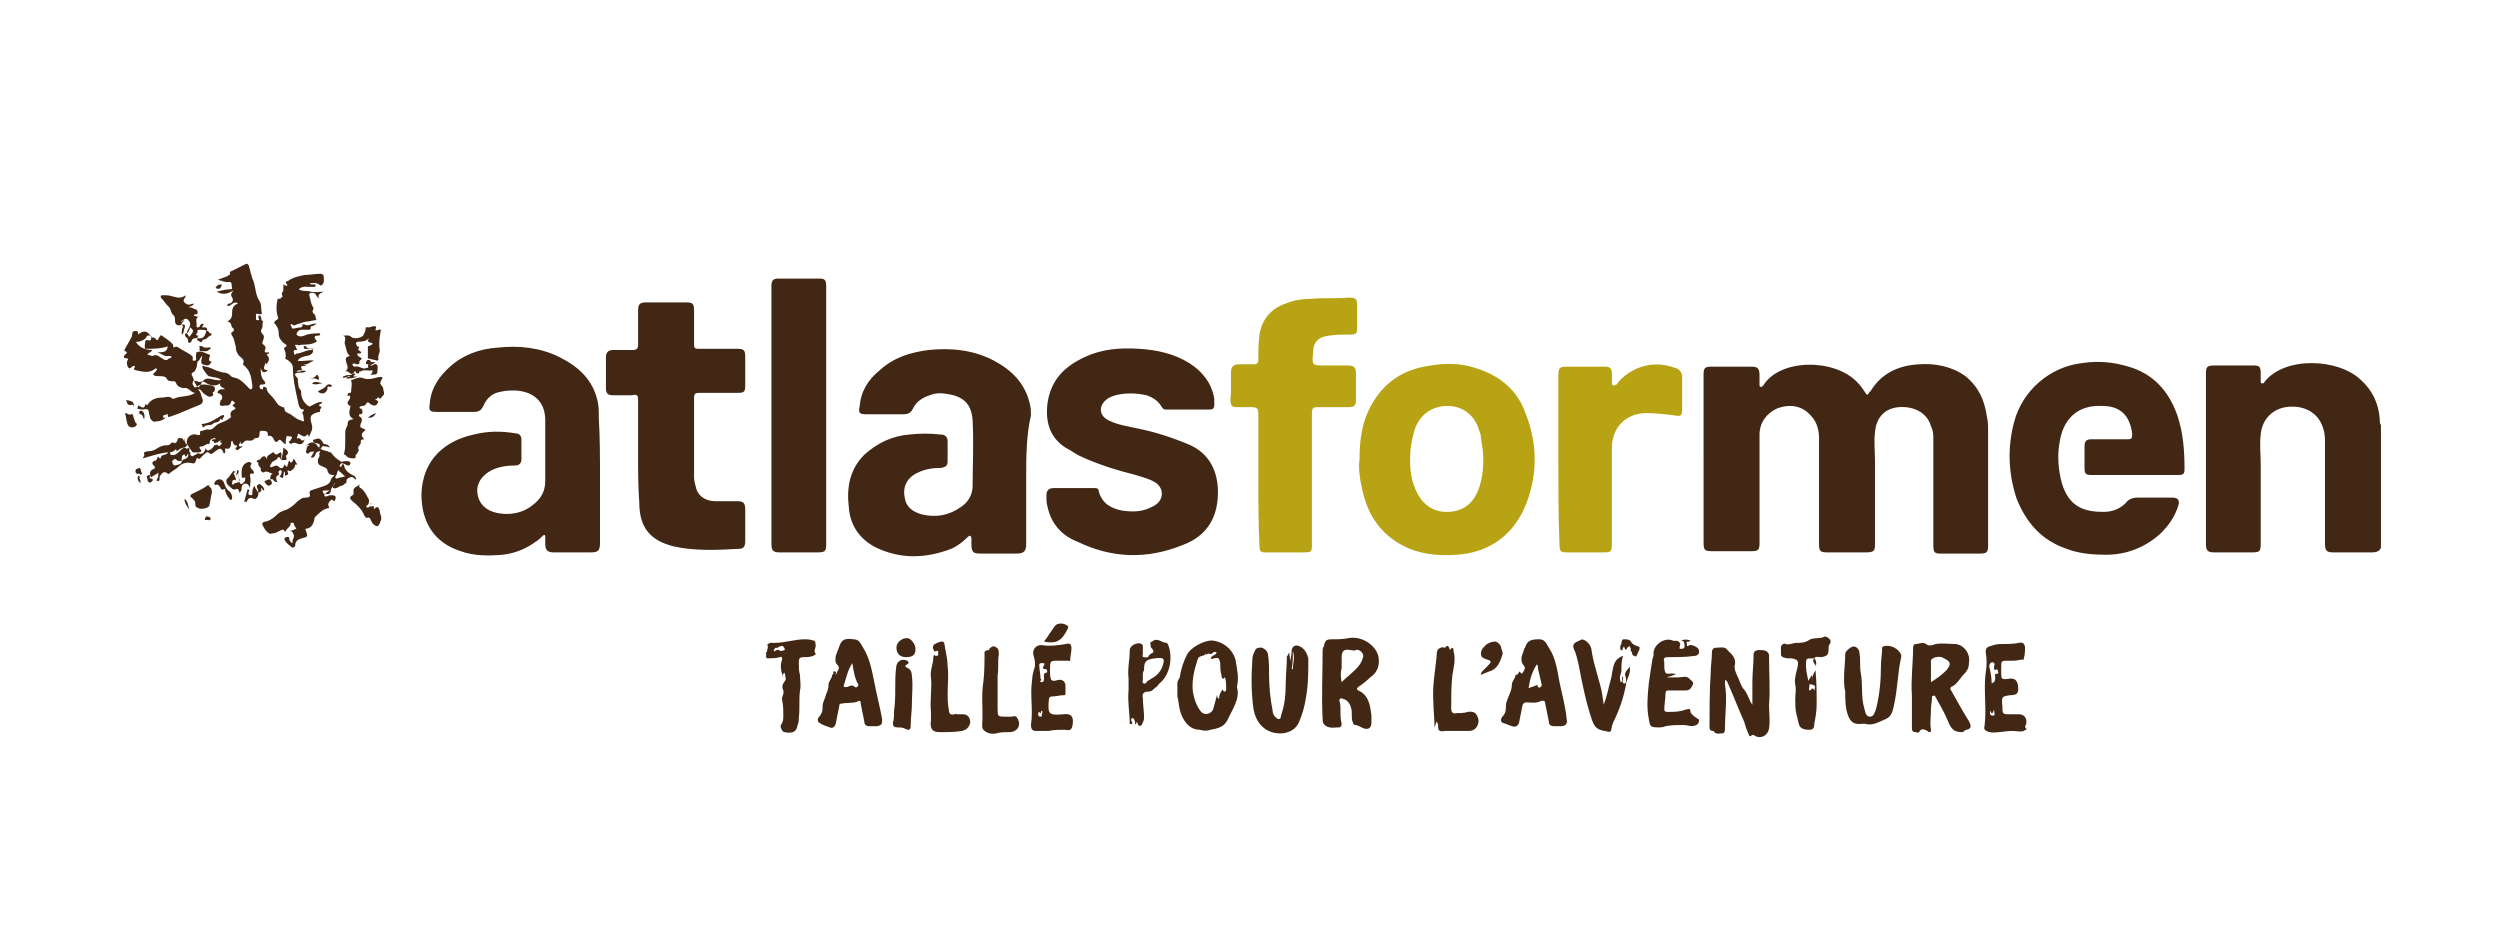 <svg xmlns="http://www.w3.org/2000/svg" width="210" height="80"><style>.st0{fill:#422715}.st1{fill:#b7a313}</style><g id="Layer_1"><path class="st0" d="M200 46c-.1.3-.4.4-.7.4H196c-.5 0-.7-.1-.7-.7V37c0-.5-.1-1-.3-1.4-.5-1.1-1.7-1.6-3-1.4-1.2.2-2 1.1-2.1 2.3-.1.8 0 1.7 0 2.5v6.7c0 .6-.1.7-.7.7H186c-.5 0-.7-.1-.7-.7V31.4c0-.6.1-.7.7-.7h3.3c.5 0 .6.1.6.7v.6c0 .1 0 .2.1.2s.2 0 .2-.1c1.7-2.2 6.2-2 8.1-.2 1 .9 1.5 2 1.6 3.3 0 .2 0 .4.1.5V46zM143.1 38.6v-7.1c0-.6.1-.7.7-.7h3.3c.5 0 .7.1.7.7v.8c0 .1 0 .2.1.2s.1 0 .2-.1c1.4-2.3 6-2.3 7.9-.3.3.3.5.6.7.9.1.2.2.2.3 0 0 0 0-.1.1-.1.9-1.5 2.3-2.2 4.1-2.3 1.4-.1 2.8.2 3.9 1 1.1.9 1.6 2 1.8 3.4.1.4.1.8.1 1.3v9.5c0 .6-.1.7-.7.7H163c-.5 0-.6-.1-.6-.7v-8.9c0-.4 0-.7-.2-1.1-.3-1.1-1.4-1.7-2.7-1.6-1.2.1-1.9.9-2 2.1-.1.8 0 1.6 0 2.4v7c0 .6-.1.7-.8.7h-3.2c-.6 0-.7-.1-.7-.7v-8.9c0-.7-.2-1.4-.7-1.9-.7-.8-1.7-1-2.8-.6-.9.4-1.5 1.2-1.5 2.2v9.1c0 .6-.1.7-.7.7h-3.3c-.6 0-.7-.1-.7-.7v-7zM86.2 40.2v5.5c0 .6-.2.8-.8.8h-3.1c-.6 0-.7-.2-.7-.8v-.4c0-.1 0-.2-.1-.3-.1 0-.2.1-.2.1-.4.4-.9.8-1.4 1-2.1.8-4.2.9-6.3-.1-1.4-.7-2.2-1.9-2.3-3.4-.2-1.7.1-3.2 1.3-4.4 1.1-1 2.4-1.6 3.8-1.7.9-.1 1.7-.1 2.6 0 .4 0 .6.2.6.6v1.6c0 .4-.1.5-.5.6-.7 0-1.4.1-2 .4-.9.4-1.3 1.2-1.1 2.1.1.8.7 1.2 1.4 1.4 1.2.3 2.3.1 3.3-.6.6-.4 1-1 1-1.8 0-1.8.1-3.6 0-5.5-.1-1.4-.8-2-2.1-2.2-.5-.1-1-.1-1.5.1-.6.2-1.1.5-1.4 1.1-.2.4-.4.5-.9.5h-3c-.6 0-.7-.1-.6-.6.1-1.3.7-2.3 1.7-3.1 1.2-1.1 2.6-1.5 4.1-1.7 1.9-.2 3.8 0 5.5.9 1.5.8 2.6 1.9 3 3.6.1.3.1.7.1 1-.4 1.7-.4 3.5-.4 5.3zM50.4 40.1v5.5c0 .7-.2.8-.8.8h-3.1c-.5 0-.7-.2-.7-.7v-.6c0-.2-.1-.2-.2-.1-.2.2-.4.4-.6.5-.8.6-1.8 1-2.8 1.1-1.2.1-2.4.1-3.5-.3-2.2-.7-3.3-2.4-3.3-4.8.1-3 2.1-4.5 4.4-5 1.2-.3 2.3-.3 3.5-.1.3 0 .5.2.5.5v1.7c0 .3-.2.5-.5.5-.7 0-1.4.1-2 .4-.8.4-1.3 1.1-1.2 1.9.1.9.7 1.5 1.7 1.7 1.1.2 2.2 0 3.1-.8.6-.5.9-1.1.9-1.9v-5.1c0-1.5-.9-2.4-2.5-2.5-.4 0-.8 0-1.2.1-.7.1-1.2.5-1.5 1.2-.2.4-.4.5-.8.5h-3.1c-.6 0-.7-.1-.6-.7.1-1.3.8-2.3 1.7-3.1 1.1-1 2.5-1.5 4-1.6 1.8-.2 3.6 0 5.2.8s2.8 1.9 3.2 3.7c.1.4.1.9.1 1.4.1 1.7.1 3.4.1 5zM90.2 41h1.7c.2 0 .4 0 .4.3.3 1 1 1.4 2 1.6.8.1 1.5.1 2.2-.2.2-.1.5-.2.7-.4.6-.5.5-1.4-.2-1.8-.5-.3-1-.4-1.6-.6-1.6-.4-3.2-.9-4.7-1.6-.4-.2-.8-.5-1.2-.7-1.4-.9-1.7-2.3-1.5-3.8.3-1.9 1.4-3 3.1-3.8 1.5-.7 3-.8 4.6-.7 1.5.1 2.9.4 4.2 1.2 1.1.7 1.9 1.7 2.1 3v.5c0 .3-.1.4-.4.4h-3.7c-.2 0-.2-.1-.3-.2-.3-.5-.7-.8-1.3-1-.9-.2-1.8-.2-2.6 0-.3.1-.6.2-.8.4-.6.5-.6 1.3.2 1.7.8.4 1.6.5 2.5.7 1.5.3 3 .8 4.4 1.4 1.5.7 2.2 2 2.3 3.6.1 2.3-.8 4-3 4.8-3 1.2-5.9 1.1-8.8-.3-1.3-.5-2.2-1.5-2.5-2.9-.1-.3-.1-.6-.1-1s.2-.6.6-.6h1.7zM179.2 39.9h-3.5c-.5 0-.6-.1-.6-.6v-1.8c0-.5.2-.6.6-.6h3c.4 0 .4-.1.4-.5-.2-1.5-1-2.3-2.5-2.3-2-.1-3.3 1-3.6 3.1-.2 1.1-.1 2.3.2 3.4.6 2 1.9 2.4 3.5 2.4.8 0 1.5-.3 2-.9.2-.2.5-.3.8-.3h3c.4 0 .6.2.5.6-.3 1-.8 1.7-1.5 2.4-1.3 1.2-2.9 1.8-4.6 1.8-1.1 0-2.3-.1-3.3-.5-2.1-.7-3.4-2.2-4.2-4.2-.7-2.1-.8-4.3-.2-6.5.7-2.6 3-4.6 5.7-4.9 1.3-.2 2.6-.1 3.9.3 2.1.6 3.4 2.1 4.1 4.1.5 1.5.6 3 .6 4.5 0 .4-.1.5-.5.5h-3.8z"/><path class="st1" d="M114.2 38.6c0-1.6.2-3.1.9-4.4 1.1-2.1 2.8-3.2 5.1-3.5 1.2-.2 2.5-.2 3.7.2 2 .6 3.5 1.8 4.2 3.7 1.1 2.7 1.1 5.5-.1 8.2-1.1 2.3-3 3.6-5.6 3.8-1.4.1-2.7 0-4-.5-2.3-1-3.5-2.7-4-5.1-.2-.9-.3-1.7-.2-2.4zm10.4 0c0-.6-.1-1.2-.2-1.8 0-.3-.1-.5-.2-.8-.4-1.2-1.4-1.9-2.6-1.9-1.2 0-2.2.6-2.7 1.8-.2.5-.3 1.1-.4 1.7-.1 1.2-.1 2.4.4 3.5.5 1.2 1.4 1.9 2.6 1.9 1.3 0 2.2-.6 2.7-1.9.3-.8.4-1.7.4-2.5z"/><path class="st0" d="M53.6 38v-4.4c0-.4-.1-.5-.5-.4h-1.6c-.4 0-.6-.1-.6-.6V30c0-.4.2-.6.6-.6h1.6c.4 0 .5-.1.5-.5v-2.8c0-.5.1-.7.7-.7h3.3c.6 0 .7.1.7.7v2.8c0 .4.1.4.5.4h3.1c.6 0 .7.1.7.7v2.4c0 .5-.1.6-.6.6h-3.3c-.3 0-.4.1-.4.4v6.7c0 .3.1.6.2 1 .2.6.8 1 1.6 1h1.8c.5 0 .7.1.7.7v2.7c0 .3-.1.6-.5.6-1.8.1-3.7.2-5.5-.2-2-.5-2.9-1.6-2.9-3.7-.1-1.2-.1-2.7-.1-4.2z"/><path class="st1" d="M105.7 40.3v-5.5c0-.5-.1-.6-.6-.6h-1.3c-.2 0-.4-.1-.4-.3-.1-.3 0-.6 0-.9v-1.7c0-.5.2-.7.7-.7h1.2c.3 0 .4-.1.4-.4 0-.7 0-1.4.1-2.1.2-1.3 1-2.2 2.2-2.6.7-.3 1.4-.4 2.2-.4 1-.1 2.1 0 3.1-.1.6 0 .7.1.7.7v1.9c0 .4-.1.5-.5.5-.6 0-1.3 0-1.9.1-.8.1-1.3.5-1.3 1.4-.1 1.1-.1 1.1 1 1.1h1.9c.6 0 .7.2.7.7v2.1c0 .6-.1.7-.7.7h-2.4c-.5 0-.6 0-.6.6v10.8c0 .8 0 .8-.8.8h-3.1c-.4 0-.5-.1-.5-.5-.1-1.9-.1-3.8-.1-5.6z"/><path class="st0" d="M69.4 34.9v10.8c0 .6-.1.7-.7.7h-3.2c-.5 0-.7-.1-.7-.7v-.3-21.1-.3c0-.5.2-.6.6-.6h3.4c.5 0 .6.1.6.7v10.8zM15.7 37.3c-.1-.5.3-.9.8-.8 0 0 .4.2.3-.2 0-.1.1-.1.1-.1.2 0 .4-.2.7-.1.1 0 .3-.1.4-.2.3-.4.8-.4 1.2-.7.1-.1.2-.1.2-.2-.1-.3 0-.5.3-.6.1-.1.1-.1 0-.2s-.3-.1 0-.3c.1 0 0-.1-.1-.2s-.2 0-.2.1c-.1.4-.5.2-.7.3-.2 0-.3-.1-.2-.3 0-.1 0-.2.1-.2.1-.2.1-.4-.1-.5-.1-.1-.3 0-.2-.2 0-.1.2-.2.3-.2h.3c-.2-.2-.5-.2-.4-.5-.4.3-.9.2-1.3-.1-.1 0-.2-.1-.2-.1-.2.2-.4 0-.6 0-.1 0-.2-.1-.2.1-.1.2.1.3.1.4 0 0 .1.1.2 0 .4-.3.8-.2 1.3-.1.3.1.3.2.2.5 0 0-.2 0-.1.2.1.1-.2.3-.4.2-.2-.1-.5-.3-.6-.5-.1-.1-.2-.1-.3-.1.3.2.3.6.4.8.1.2 0 .4-.2.5-.8.3-1.6.7-2.5 1-.1 0-.2.1-.2-.1 0-.1-.1-.2-.1-.1-.1.1-.3 0-.3.2s.2 0 .2.1c-.2.2-.5.3-.8.3-.2.1-.4-.1-.5-.3 0-.2-.1-.3-.1-.5s-.2-.3-.4-.2c-.2 0-.4 0-.6-.1.1-.1.1-.1.1-.2 0-.2 0 0 .1 0 .2.1.4.3.5-.1 0-.1.1 0 .1 0 .1 0 .1.1.1 0 .3-.5.8-.6 1.2-.6.3 0 .6-.2.9.1h.1c.6-.3 1.2-.1 1.8-.5-.4 0-.5-.5-1-.4-.1 0-.5-.1-.6-.4-.1-.3-.3-.1-.5-.2-.1 0-.2 0-.3-.2-.1-.2-.4-.2-.6-.2h-.1c-.1 0-.3 0-.4-.1-.1-.1.1-.2.2-.3 0-.1.1-.1.1-.2-.1-.1-.2 0-.2 0-.5.4-1.1.2-1.6.1-.1 0-.2-.1-.1-.2.1-.2-.1-.2-.2-.1s-.2.2-.3.1c-.1-.1-.2-.4-.1-.6.2-.2-.1-.2-.1-.2-.3 0-.2-.2-.1-.3.1-.1.3-.2 0-.3-.1 0 0-.2 0-.2.1-.2.3-.5.4-.7.1-.2.2-.3.2-.5s.1-.3.3-.3c.2 0 .2.1.2.3.5-.4.8-.3 1.1.2.1.1.3 0 .4.2.2.2.2-.1.3-.2.1-.1.1-.2.2-.1.3.2.6.4.9.7.1.1 0 .2.1.3.1-.1.3-.1.4 0 .3.2.7.4 1 .6.1.1.2.1.2.3 0 .1-.1.2.1.2.1 0 .2 0 .2-.2s.1-.5.4-.1c-.4.2-.3.6-.4.9-.1.2-.1.3-.3.4-.1 0-.1.1-.1.2.2.3.2.7.5 1 .1.1.1 0 .2-.1.3-.6.5-.7 1.2-.5.2 0 .4.1.6 0-.2-.1-.4-.2-.6-.2-.2 0-.3-.1-.5-.1-.5-.6-.5-.7-.5-.8 0-.1.2-.1.2 0 .4 0 .8.3 1.2.4.1 0 .2.1.4.1s.4.1.5.2c.1.1.2.2.3.2.6.1.9.5 1.3.9.1.1.1.1.2.1s.1-.2.1-.3c-.1-.6-.1-1.2-.7-1.7l-.1-.1c.2-.4-.1-.5-.3-.7-.2-.2-.3-.5-.3-.8-.1-.3-.1-.6-.3-.9-.1-.1-.1-.3 0-.3.3-.2.1-.3 0-.4-.1-.1 0-.4-.4-.5.4-.2.4-.5.4-.8 0-.4.2-.6.5-.7-.4-.3-.6.3-.9.2 0-.2.1-.2.2-.2.3-.1.3-.4.2-.5-.2-.3 0-.4.1-.6-.5.3-.9.4-1.4.1.4-.1.8-.2 1.2-.2.1 0 .1-.1.1-.1-.1-.2.1-.6-.4-.5-.2 0-.5-.1-.8-.2.3-.1.5-.2.8-.3.1-.1.3-.1.2-.3 0-.1.1-.1.1-.1l1.2-.6c.2-.1.2 0 .3.1.1.4.2.8.3 1.1.3.6.2 1.3.6 1.9.2.3.1.7.2 1 0 .1-.1.1-.2.1s-.2-.1-.3 0v.4c0 .1.1.1.2.1s.1-.1 0-.2c0-.1 0-.2.1-.2s.1.1.1.1c.1.2 0 .3.2.4-.1.2 0 .4-.1.6-.1.1-.1.3 0 .4.2.2.2.3.1.6-.1.2-.1.3.1.4.1.1.1.2.1.3-.2.4.1.3.3.3 0 .2-.2.1-.2.2.3.3.2.5 0 .8-.1 0 0-.2-.1-.1-.1.3-.3.6.2.6-.3.3-.5.2-.6-.2 0 .4 0 .8.3 1.1.2.3 0 .3-.2.3s-.2.1-.2.2.1.2.2.2.1 0 .1-.1 0-.1.1-.1.2.1.2.1c0 .4.4.6.6.9.1.1.2.3.3.4.1.2.3.2.4.3.1 0 .2 0 .2.2s.3.3.5.4c.3.2.5.4.8.5.1 0 .2.1.3.1.1-.1 0-.2 0-.2 0-.2 0-.3-.1-.5-.1-.1.2-.1.1-.3-.3 0-.4-.2-.5-.8-.2-.9-.4-1.8-.4-2.7 0-.3-.2-.5-.5-.7-.1 0-.2-.1-.1-.2 0-.2 0-.4-.1-.6 0-.1-.1-.1 0-.2.4-.2 0-.3-.1-.4-.3-.3-.4-.5-.4-.9 0-.3-.2-.6-.4-.8 0 .2 0-.1.2-.2s.2-.2.1-.4c-.1-.4-.1-.8 0-1.3 0-.2.3 0 .3-.2 0 0 .2 0 .1-.2s.1-.3.1-.4v-.5c.1 0 .1.1.2.1h.1s.1-.1 0-.1c-.2-.2 0-.3.1-.3.4-.3.9-.4 1.4-.5.4 0 .9-.1 1.3-.1.2 0 .3.1.3.3v.4c-.1.2-.2.4-.4.2-.3-.2-.5-.1-.8-.1.1.1.1.1.2.1h.2c.1 0 .1 0 .1.1s0 .1-.1.1H26c-.3 0-.6-.1-.9.2.3.2.7.1 1 .2.3.1.7 0 1.1 0-.2.1-.6.2-.4.6-.1-.1-.2-.2-.3-.4-.1-.1-.2-.1-.4-.1-.2.1-.1.2-.1.3.1.3.1.6.3.9 0 .1.1.1 0 .2-.1.2 0 .3.1.4.2.1 0 .3.2.4l-.1.1c-.2 0-.5.1-.6.1-.3 0-.5.1-.8.2-.2 0-.4.3-.6 0l-.1.1c.1.1.1.3.2.3.2 0 .4-.1.7-.1l.1-.1c0-.2 0-.2.3-.1s.6-.2.9-.1c-.2.1-.3.2-.4.2-.1 0-.1 0-.1.2l-.1.1h-.2c-.4 0-.8-.1-.9.4.3.3.6.1.9 0 .4-.1.7-.1 1.1-.1 0 .2-.1.2-.3.2-.2 0-.2.2-.1.3.2.2.1.2-.1.3-.4.2-.9.1-1.3.2-.1 0-.2-.1-.3 0-.1.1.1.1.1.1-.2.1.3.3-.1.3-.2 0-.1.2-.1.3 0 .2.2 0 .2 0 .4 0 .8-.3 1.2-.3.1 0 .2-.1.2 0s0 .2-.1.3c-.1.1-.3.2-.5.2-.3.1-.5.1-.7.4.4.1.9-.1 1.4 0-.4.1-.6.4-.9.3 0 .1.1 0 .2.1-.2.1-.6-.1-.3.4-.2 0-.4 0-.5.1.3.1.6-.2.8 0-.2.1-.2.1-.5.1-.1 0-.3 0-.4.1-.1.1.1.2.2.4s0 .1 0 .2c.1.2 0 .5.2.7.1.1.1.2.1.3 0 .5.3.9.6 1.1.1.1.2 0 .4-.1s.5-.3.8-.2c-.1.1-.3.2-.3.2 0 .2.2.1.2.2s-.2.2-.1.4h-.1c-.8.2-.8.4-.6 1.1.1.4-.1.6-.2.9 0 .1-.1.1-.1 0s0-.1-.1-.1c-.2.3-.4.1-.6 0-.1-.1-.2-.1-.2.1 0 .1-.2.3.1.2.2 0 .2.4.5.1-.2.6-.5.4-.8.3h-.2c-.1.1-.2.1-.3 0-.1-.1 0-.1.1-.2 0-.1.2-.2.1-.3-.1-.1-.3 0-.4-.1-.1.3-.1.4-.1.6v.1c-.2 0-.2-.2-.3-.2-.1-.1-.2-.3-.4 0-.1.1-.3-.1-.3-.2-.1-.2-.2-.3-.4-.3-.1 0-.1.1-.1-.1s-.1-.3-.3-.3c-.2 0-.4-.1-.4.2 0 .2 0 .4-.3.4h-.1c-.2.3-.4.2-.7.2-.1 0-.3.2-.4.3-.2-.1 0-.2-.1-.2-.2.4-.2.4.2.4-.1.1-.2.1-.3.2-.1.1-.2.2-.3 0-.1-.1.1-.1.1-.2 0 0 0-.1.1-.1-.3.1-.4-.1-.5-.4-.1.1-.1.2-.1.3 0 .1 0 .2-.1.3-.1.2-.4 0-.4.1 0 .2.1.3-.1.4-.2-.5-.3-.5-.7-.2-.2.1-.3.4-.6.1-.1-.1-.4.2-.6.4-.1.1-.1.2-.3.1-.1-.1-.1.1-.1.1-.1.2-.1.4-.4.3-.4-.1-.8 0-1.1.3-.2.2-.6.4-.8.6h-.1c-.2-.2-.4-.2-.6.1-.1.1-.1.2-.1.4 0 .1-.1.1-.2.1s0-.1 0-.2c.1-.1.1-.2.1-.5-.2.2-.4.2-.6.4-.2-.3-.1-.6.2-.7.1 0 .2-.2 0-.3-.1-.1-.2-.3.1-.4.1 0 .2-.1.2-.2s.1-.2.2 0h.1c0-.4.5-.2.6-.5 0-.1.2-.1.2.1s.3.1.4.1c.2-.1.4-.3.6-.5.1-.1.3-.1.4 0 .3-.2.2.1.2.2 0 0 0 .1.1.1 0 .1-.1.2.1.3.1.1.2-.1.3-.1.1 0 .2-.2.3-.1.4.1.5-.2.6-.5 0 .2.1.3.3.2.2-.1.3-.2.4-.4.1 0 .3-.1.3 0 .1.1.1.1.2 0s.2-.2.1-.2c-.3-.1.1-.2 0-.2-.2 0-.3.2-.5.2 0 0-.1.1-.1 0 0-.2-.2-.1-.2-.2s.1-.1.2-.1.1 0 .1-.1c-.4 0-.5.2-.5.5-.3-.1-.5.3-.8.2 0 0-.1.1 0 .2.3.3-.1.3-.2.3h-.4c-.1-.1-.3-.4-.5-.7zm-.4 1.4c-.2 0-.3.1-.5-.1-.1-.1-.2 0-.3.1-.1 0 0 .2 0 .2 0 .1.1.2.2.2.2-.1.5 0 .6-.4.1-.2.6-.1.5-.6-.1 0-.1.5-.3.1 0-.1-.1 0-.2.1 0 .1-.1.3 0 .4zm-2.9-8.9c.1 0 .3.1.4.1.4-.2.6.1.8.2.3.2.4.2.6 0 0 0 .2 0 .2-.1s-.1-.1-.2-.1c-.4.1-.6-.2-1-.3.7 0 .8-.1.9-.5-.6.2-1.3.2-1.9.2-.1-.2 0-.4 0-.6 0-.1.1-.2.3-.1.1 0 .2 0 .2-.2 0-.1.1-.2-.1-.2-.1 0-.2-.1-.3.1 0 .2-.7.5-.9.4.3.5.8.7 1.4.7-.2.3-.4.2-.4.4z"/><path class="st1" d="M130.9 38.6v-7c0-.7.1-.8.7-.8h3.2c.4 0 .6.1.6.6v.7c0 .1 0 .2.1.3.1 0 .2-.1.3-.1.4-.6 1-1 1.6-1.3 1.1-.5 2.2-.5 3.3-.1.4.1.6.4.6.8v2.7c0 .5-.1.6-.6.5-.8-.1-1.6-.2-2.4-.2-1.7 0-2.9 1.2-2.9 2.9v8.1c0 .6-.1.7-.6.7h-3.2c-.5 0-.6-.1-.6-.6-.1-2.5-.1-4.9-.1-7.2z"/><path class="st0" d="M162.3 58.4c0 .4-.1.8-.1 1.2 0 .6-.1 1.1 0 1.7 0 .1 0 .2-.1.2s-.1 0-.2-.1c-.2-.1-.5-.3-.7.1-.1.1-.2 0-.3 0-.2 0-.3-.1-.3-.3v-1.3-1.5c-.1-1.3.1-2.7.1-4 0-.2.1-.3.2-.3.3 0 .6-.2.9 0 .2.2.5.1.8 0 .6-.1 1.1 0 1.7 0 .7.1 1.2.8 1.1 1.5 0 .4-.1.7-.4 1-.4.4-.6.9-1.1 1.1-.1.1-.1.2 0 .3.5.9 1 1.8 1.5 2.6.2.4.2.6-.2.7-.2 0-.2.2-.4.2-.6 0-.9-.2-1.2-1-.3-.7-.7-1.4-1.1-2.1-.1.1-.2.1-.2 0zm-.1-1.1c.5-.3.9-.6 1.3-1 .4-.5.4-.7-.2-1-.1 0-.1-.1-.2-.1-.4-.1-.9.1-.9.3v1.8zM147.2 59.2v-1.9c0-.8.1-1.5.1-2.3 0-.3.2-.4.5-.4.5 0 .7.1.8.4v.2c0 1.3.1 2.7 0 4 0 .7.1 1.3 0 2-.1.6-.7.9-1.2.6-.1-.1-.2-.1-.3 0-.1.1-.2 0-.2-.1-.2-.4-.3-.8-.4-1.1-.5-1.1-.9-2.2-1.4-3.3 0-.1-.1-.1-.2-.2v.4c.2 1.2 0 2.4 0 3.6 0 .2 0 .5-.2.5s-.5.1-.7-.1c0-.1-.1-.1-.1-.1-.3 0-.3-.2-.3-.4 0-1.5 0-3 .1-4.5 0-.6.1-1.1.1-1.7 0-.4.3-.4.5-.4.3 0 .6-.1.8.2.4.4.8.7.6 1.4 0 .2.1.5.2.7.2.4.3.8.5 1.1.4.4.5 1 .8 1.4zM112.6 59.7c0 .4 0 .7.1 1.1 0 .2-.1.3-.2.3-.4 0-.7.1-1.1-.1-.3-.2-.3-.4-.3-.6-.1-1.9 0-3.8 0-5.7 0-.1 0-.3.1-.4.1-.5.2-.6.7-.6.5 0 .9 0 1.4-.1 1.1-.2 2.3.6 2.5 1.6.1.7-.1 1.3-.7 1.7-.3.3-.7.6-1 .8-.1.1-.2.2 0 .3.9.4 1 1.3 1.1 2.1v.6c0 .4-.2.6-.6.5-.3-.1-.5-.3-.8-.3-.2-.1-.1-.2-.2-.3-.1-.4 0-.8-.1-1.1-.1-.4-.3-.7-.7-.8-.2-.1-.3 0-.3.2.1.1.1.5.1.8zm.1-2.4c.4-.4.8-.7 1.2-1.1.3-.3.5-.6.6-1 .1-.3-.3-.7-.6-.6-.2.1-.3 0-.5 0-.5-.1-.7.1-.7.6v.9c-.1.4-.1.7 0 1.2zM108.3 54.8c0 .3.1.6.1.8 0-.3.1-.6.1-.9 0-.4.3-.6.7-.4.4.2.6.6.7 1 0 1.1 0 2.2-.2 3.3-.1.7-.3 1.4-.6 2.1-.5 1.1-2.2 1.2-3.1.3-.4-.4-.6-.9-.7-1.4-.2-1.4-.2-2.8-.1-4.2 0-.3.1-.5.2-.7.1-.3.3-.3.6-.3.2.1.4.2.5.5.1.6.1 1.1.1 1.7 0 1 .1 2.1.3 3.1 0 .2.1.4.2.5.1.1.2.2.3.2.2 0 .2-.2.2-.3.3-.8.4-1.7.4-2.6 0-.8.1-1.6.1-2.4.1 0 .1-.2.2-.3zm.3-.1c0 .5 0 1-.1 1.5h.1c0-.5.2-1 0-1.5zM70.2 56.7c.1-.1.1-.3.2-.4.1-.2.1-.3-.1-.5s-.1-.5-.1-.7c.1-.3.2-.5.3-.8.2-.6.5-.7 1.2-.6.5 0 .6.4.8.7.5.8.7 1.7.9 2.7.2 1.1.5 2.2.7 3.3 0 .4 0 .5-.4.6H73c-.2 0-.4-.1-.4-.4l-.3-1.5c0-.1 0-.3-.2-.2-.4.2-.9.1-1.4.2-.2 0-.2.1-.2.2l-.3 1.5c-.1.3-.3.4-.5.3-.3-.1-.6-.2-.9-.4-.2-.2-.1-.4.1-.6.2-.3.2-.5.2-.8 0-.3.2-.6.3-1 .1-.2.2-.5.2-.8 0-.3.3-.5.3-.8l.1-.1c0-.1 0-.3.1-.2.2 0 .1.2.1.3zm1.4-1c-.4.6-.5 1.2-.7 1.8-.1.3.1.2.3.2.2-.1.4-.2.6 0 .1.1.3 0 .3-.2-.3-.5-.4-1.1-.5-1.8zM127.6 56.4c.2.1.2.3.3.1.1-.1.3-.4.1-.6-.3-.3-.2-.7-.1-1 .1-.2.1-.4.2-.5.2-.6.5-.7 1.2-.7.5 0 .6.4.8.7.6.9.7 1.9.9 2.9.2 1 .5 2 .6 3.1.1.4-.1.6-.5.6h-.6c-.2 0-.4-.1-.4-.4l-.3-1.5c0-.2-.1-.3-.4-.2-.4.2-.8.1-1.2.1-.2 0-.2.1-.3.2l-.3 1.5c-.1.3-.3.4-.6.3-.3-.1-.5-.2-.8-.3-.2-.1-.1-.4 0-.5.3-.3.3-.6.3-1 0-.2.2-.6.3-.9.1-.2.2-.5.2-.8 0-.3.3-.5.3-.8.2 0 .3-.2.3-.3zm1.6 1.1c-.1.1-.1.1 0 .2s.1.1.2 0c.1 0 .1-.1.1-.2-.1-.4-.2-.9-.3-1.3 0-.1 0-.3-.1-.4-.4.6-.6 1.3-.7 2 .3-.1.6-.2.8-.3zM103.9 57.7c.3 1-.4 1.9-.8 2.8-.3.6-.9.7-1.4.8-.3.1-.6.1-.9 0-1 0-1.5-.9-1.7-1.7-.1-.4-.1-.8-.2-1.1v-1.1c0-.2.1-.3.2-.5.1-.7.3-1.3.6-1.9.3-.6 1.4-1.2 2.1-1.2 1 .1 1.8.8 2 1.7.1.7.3 1.4.1 2.2zm-2.6-2.8c-.2.3-.6.1-.7.5-.3.9-.5 1.8-.4 2.7.1.6.3 1.2.7 1.7.3.3.8.2 1-.2.1-.4.2-.7.3-1.1v-.1c.1.1 0 .2.2.3 0-.3.1-.5.3-.8 0 .1.1.2.2.2 0 0 .1-.1.1-.2 0-.3 0-.7-.1-1-.1 0-.1.2-.2.1s-.1-.2-.1-.3c-.1-.3-.1-.7-.1-1-.1-.4-.1-.5-.5-.4-.1 0-.2.1-.3 0 .1-.3.4-.2.5-.5-.2-.1-.3 0-.4.1-.1.1-.2 0-.3 0-.4.2-.1.1-.2 0zM154.9 56.9c0-.6.1-1.3.1-2 0-.2.5-.6.7-.6.2 0 .5.2.5.6.1.5 0 1.1.1 1.6.2 1 0 2 .3 3 .1.3.1.7.5.7.3 0 .4-.4.5-.7.3-1.2.4-2.4.4-3.6 0-.5.1-1 .1-1.4 0-.1 0-.2.1-.2.6-.2 1.3.2 1.5.7v.2c-.3 1.3-.3 2.7-.6 4-.1.5-.2 1-.7 1.2-.5.2-1.1.6-1.7.4h-.3c-.7.1-1-.2-1.2-.8-.2-.6-.2-1.3-.2-1.9-.1-.4-.1-.8-.1-1.2zM27.3 41.5c0 .1-.2.2.1.2.1 0 .2-.1.4-.1.4 0 .5.1.3.5-.1 0-.2-.2-.3-.1-.1.1-.3.3-.2.5.1.2 0 .2-.1.2-.4.1-.7.4-1 .7-.1.1-.1.2-.1.3-.1.3-.2.6-.6.7-.1 0-.2 0-.1.2.2.5.1.5-.3.6-.3.1-.6.2-.6.6 0 .1-.1.2-.2.2s-.7-.5-.7-.7c0-.2.2-.2.3-.2.1 0 .1.1.1.2s.1.2.2.3h.1c-.1-.2.1-.4.1-.6-.1-.2-.1-.4-.4-.4.2 0 .4-.1.6-.2-.1-.1-.1-.2-.2-.3 0-.1 0-.2-.2-.2-.1 0-.1.1-.1.2-.1.2-.3.3-.4.5-.1.2-.1-.2-.3-.1-.3.1-.5.3-.8.3-.1 0-.2.1-.3 0-.2-.1-.4-.4-.5-.6-.2-.3.1-.4.3-.4.3-.1.6-.3.9-.6.2-.2.5-.3.8-.4.2-.1.5-.3.7-.5.1-.1.3-.3.5-.4.1-.1.3-.1.4-.1.3 0 .4-.1.3-.4 0-.1 0-.1.1-.2l.9-.3c.3-.1.7-.2.8-.6 0-.1.2-.3.3-.4-.3 0-.5 0-.6-.4 0-.2-.4-.3-.6-.4-.2-.1-.2-.3-.2-.5.1-.2.2-.3.1-.5 0 0 .1-.1.1-.2-.2 0-.4.1-.4.3-.1.2-.2.3-.4.2.1-.1.2-.3.3-.5-.2.1-.3 0-.4.1 0 .1-.1.1-.2.1-.1-.1-.1-.1-.1-.2.1-.2 0-.4.3-.5-.2-.1-.2.1-.3.1.3-.4.7-.5 1 0 .3.4.7.3 1 .5h.1c.2.3.5.6.9.8 0 0 0 .1-.1.2s-.1.2 0 .2.1 0 .1-.1c.1-.2.2-.1.2 0 .1.5.5.7.9.9.1.1.1.2.1.3-.2-.1-.2-.3-.5-.2-.2.1-.3.1-.3.4 0 .1-.1.1-.1.1-.1.1-.2.2-.3.2-.2 0-.4.3-.7.2-.2-.1.2-.3.1-.5 0 .2-.2.4-.3.6 0 .5-.3.4-.5.4.1-.1.2-.2.4-.3h-.4c-.1 0-.2 0-.2.1.1.1.1.3.2.2zm1.1-2c-.1.2-.1.4-.2.5-.1.1 0 .2.1.2.2-.1.5-.1.7-.2-.2-.1-.3-.3-.5-.4 0 0 0-.1-.1-.1zM141.2 53.8c.3-.1.5-.1.8 0-.1.1-.1.1-.2.1s-.2 0-.1.1v.2c0 .1.1.1.2 0 .2-.1.8.2.8.4.1.3-.1.5-.4.5-.7.1-1.5.1-2.2.1-.3 0-.4.1-.3.4v.2c0 .3 0 .5.1.7.1.2.5 0 .7.1h.2c-.3.2-.6.2-.8.3h1c.3 0 .7-.2 1 .2.1.1.3.2.2.4-.1.2-.2.5-.6.5h-1.4c-.2 0-.3 0-.3.3 0 .4-.1.9-.1 1.3 0 .2.2.2.3.2.5 0 1 0 1.5-.2.2 0 .4-.2.4.2 0 .1.3.4.5.5.1.1.3.1.2.3 0 .2-.1.2-.2.3-.4.2-.7 0-1.1 0-.5 0-1 0-1.5.1-.2.1-.4.1-.6.1-.7 0-.7-.1-.8-.7-.2-1-.1-2 0-3 .1-.7.2-1.4.3-2 0-.1.1-.2.1-.4-.1-.8.9-1.5 1.6-1.2.2.1.4-.1.6.2.1.1 0 .2 0 .3 0 .1-.1.2.1.2.1 0 .3 0 .3-.2s0-.5-.3-.5zM169 55.5h-.3c-.6 0-.6 0-.6.6v.3c0 .7 0 .7.8.6.3 0 .5.1.6.5.1.7 0 .9-.7.9-.6.1-.7.1-.6.9 0 .7 0 .7.7.7h.7c.4 0 .7.3.6.8 0 .1-.2.2 0 .4.1.1-.1.1-.2.2-.3.1-.6 0-1 0-.6 0-1.3.2-1.9.1-.3-.1-.5-.2-.4-.5.2-1.5-.1-3 .1-4.5.1-.6.1-1.1 0-1.7 0-.2 0-.4.3-.5.3-.1.6-.2.9-.2.5 0 1.1 0 1.6-.1.3-.1.5.1.5.4 0 .3 0 .6-.1.9 0 .2-.1.1-.2.1-.4.1-.6.1-.8.1zm-1.7 1.9c.3-.1.3-.3.3-.5 0-.1-.1-.3.1-.3.3 0 .1-.2.1-.3 0-.2-.2.1-.3-.1V56c0-.1.1-.2 0-.3-.1-.1-.2-.1-.3 0-.1.1-.1.2-.1.3.1.4.2.9.2 1.4zm-.1 2.3c-.1.2 0 .4.1.4h.2c.1-.1 0-.2 0-.5-.1.3-.2.5-.3.1zM89.1 55.5h-.2c-.7 0-.7 0-.7.8 0 .3 0 .6.1.8.2.2.5 0 .7 0 .3 0 .5.2.5.5v.7c0 .1-.1.1-.2.1-.3 0-.6.1-.9.1-.2 0-.3.1-.3.3-.1 1.2 0 1.3 1.2 1.2.7-.1.9.2.8.9-.1.6-.4.4-.7.4-.4 0-.9 0-1.3.1H87c-.3 0-.4-.2-.4-.5.2-1.3-.1-2.5.1-3.8 0-.3.1-.7.2-1 .1-.3 0-.8-.1-1.1-.1-.5.3-.9.8-.8.6.1 1.3 0 1.9-.1.4-.1.5 0 .5.4 0 .3-.1.6-.1.9 0 .2-.1.1-.2.1h-.6zM87.4 57c.2.1-.2.3.1.3.2 0 .2-.2.2-.4s-.1-.3.2-.4c.1 0 .1-.3-.1-.3-.3 0-.2-.2-.1-.3.1-.2 0-.2-.2-.2s-.2.1-.2.2c0 .3.1.7.1 1.1zm.1 2.7c-.1 0 0 .4-.2.1l-.1.1c0 .1 0 .3.2.3s.1-.2.1-.2c.1-.2.1-.2 0-.3zM136.6 57.4c-.2 1.2-.6 2.3-1.1 3.3 0 .1-.1.2-.1.3-.1.6-.1.5-.6.4-.7-.1-.9-.4-1.1-1-.5-1.5-.8-3-1.1-4.6-.1-.4-.2-.9-.4-1.3-.2-.5.3-.6.5-.7.2-.2.5 0 .7.2.2.2.3.5.3.7.2 1.3.7 2.5.9 3.7 0 .2.1.5.1.8.3-.7.4-1.4.6-2.1.1-.3.1-.6.2-1 .1-.5.3-.8.8-1 .1 0 0 .1 0 .1-.1.4-.1.7-.1 1.1 0 .3-.2.5-.1.8 0 .1 0 .2.1.2.1-.1 0-.3.1-.5.1.1 0 .2 0 .4 0 .1 0 .2.1.2.1.1.1-.1.2-.1-.1 0 0 .1 0 .1zM152.5 56c.1-.2-.4-.4-.1-.7h-.1c-.6 0-.6 0-.6.6 0 .4.1.8.2 1.3.1-.2.2-.3.3-.5.1.2 0 .3.1.6-.1-.4 0-.7.2-1 .1 1 .1 1.9.1 2.9 0 .5-.1 1.1-.2 1.6 0 .2 0 .5-.4.5-.5 0-.8-.1-.9-.5-.1-.3-.1-.5-.2-.8-.1-.4-.1-.9-.1-1.3s.1-.8 0-1.2c-.1-.5.1-1 .2-1.5s0-.6-.5-.7h-.3c-.2 0-.6-.1-.6-.3v-.7c.1-.2.3-.3.4-.2.3.1.6-.1.9-.1.3 0 .7 0 1-.2.4-.3.9-.1 1.3-.3.2-.1.4.1.5.2.1.1.1.3 0 .4-.1.1-.1.3-.1.4 0 .5-.1.6-.6.7-.2 0-.5-.1-.6.1.2.2.2.5.1.7zm-.1 2c.1-.4.1-.4-.2-.5 0 0-.3-.1-.2.1 0 .1-.1.3 0 .4.2 0 .2-.4.4 0zM120.7 60.6c-.1.1-.1.3-.2.5 0-.8-.1-1.5-.1-2.2-.1-1.4.2-2.7.3-4.1 0-.3.4-.5.6-.4h.1c.2-.3.3-.1.4.2.2-.3.3-.2.3.1.2.7 0 1.4-.1 2-.1.9-.1 1.9-.1 2.8 0 .3.1.5.5.4.3 0 .6 0 .9-.1.6-.1.8.2.9.7 0 .5-.3.9-.8.9h-2c-.6.1-.6-.1-.6-.5 0-.1 0-.1-.1-.2.1 0 0 0 0-.1zM65.9 56.5c-.2.1-.1.3-.1.4-.2-.5-.3-1-.1-1.5 0-.1 0-.3-.2-.2-.3.1-.7.1-1 .1-.2 0-.1-.2-.2-.2.2 0-.1-.3.1-.3 0 0 .1-.3.1-.5-.1-.2 0-.2.2-.3h.4c.8 0 1.7-.3 2.5-.3.2 0 .4 0 .7.1.2 0 .2.2.2.3.1.3-.2.5 0 .8.1.1-.1.1-.2.2-.3.1-.5.1-.8.1-.4 0-.4.2-.4.5s0 .7.1 1c0 .4.1.9 0 1.3-.1.8 0 1.5-.1 2.3 0 .2 0 .4-.1.6-.1.7-.6.7-1.1.6-.2 0-.4-.5-.3-.6.2-.3.2-.5.2-.8 0-.4 0-.8-.1-1.3-.1-.2.2-.5.1-.8-.2-.4 0-.6.2-.9 0 0 0-.3-.1-.6zm-.3-1.8c.1-.1.2 0 .3-.1.1-.1-.1-.2-.1-.3-.1-.1-.2 0-.3 0-.1 0-.2.2-.3.1 0 0-.1 0-.2.2 0 .1 0 .1.1.1.2-.2.3-.1.5 0zM95.5 60.6c0 .1-.1.2-.1.3-.1-.2 0-.5-.3-.6-.2.2 0 .3 0 .4v.2c0-.2-.2 0-.2-.1 0-.9-.2-1.9-.1-2.8v-1c-.1-.8.1-1.6.1-2.4 0-.4.7-.7 1-.5.1.1.1.1.1.2v.6c0 .1-.1.3.1.3.1 0 .3.1.4-.1 0-.1.1-.1.2-.2.3-.1.2-.3 0-.5-.1-.1 0-.3-.1-.4.1-.1.2-.1.3-.2.4-.2.7.2 1.1.2l.1.1c.5 1.2.1 2.7-.7 3.3-.1.1-.2.3-.4.4-.2.2-.3.3-.6.3s-.5.2-.4.5c0 .6.1 1.1.1 1.7 0 .2-.1.4-.2.6-.1.1-.2.1-.3 0 0 .1 0-.1-.1-.3zm.5-4v.5c0 .1-.1.3.1.3.1.1.2-.1.3-.2.2-.1.3-.2.5-.3.3-.2.5-.4.7-.8.3-.8.2-.9-.6-.8-.8.1-.9.3-.9 1-.1.2-.1.2-.1.3zM80.4 60h.5c.4 0 .6.3.6.7-.1.4-.3.6-.7.7-.6.1-1.2.1-1.9.1-.6 0-.8-.3-.7-1v-.7c-.1-1 .1-2 0-2.9-.1-.6.2-1.1.2-1.7 0-.2.1-.2.2-.1 0 0 .3 0 .2-.2 0-.1.1-.3-.2-.2-.1.1-.2-.1-.2-.2-.1-.1 0-.3.1-.4 0 0 .1 0 .2-.1.6-.2.6-.2.7.5.1.5.2 1 .2 1.5.1.8 0 1.5 0 2.3 0 .4 0 .8.1 1.3 0 .3.1.5.5.4 0-.1.1 0 .2 0zM83.8 56.7v2.8c0 .7 0 .7.7.7h.5c.3-.1.4 0 .5.2.3.6-.1 1.1-.7 1.1-.4 0-.8 0-1.1.1-.4.1-.8 0-1.1-.3-.1-.1-.1-.3-.1-.4.1-1.2-.1-2.4.1-3.6.1-.8.1-1.7.1-2.5 0-.1.2-.2.3-.2.1.1.1-.1.1-.1.2-.2.4-.3.6-.1.2.1.2.3.2.6-.1.5 0 1.1-.1 1.7zM30.4 34.3c0 .2.2.5-.2.5-.1 0 0 .2 0 .2.3.1.2.4.1.6-.1.3 0 .3.2.4.3.1.2.1 0 .3-.2.2-.1.4.1.6-.3 0-.3.1-.3.3 0 .2-.3.3-.2.5.1.2-.1.3-.1.4l-.1.1c-.1.1.1.3-.2.3-.2 0-.5 0-.7-.3 0 0-.2 0-.1-.1.1-.3.1-.7.1-1.1v-.7c0-.2.1-.4.2-.6 0-.4.1-.4.5-.5-.4-.2-.4-.5-.3-.9 0-.1.1-.2 0-.2-.5-.3.1-.5 0-.8 0-.2-.3.1-.2-.1 0-.2.1-.2.2-.2s.1-.1.1-.2c0-.3.1-.5 0-.8 0-.1 0-.1.1-.1.3-.1.6-.3 1-.1.4.1.7 0 1.1-.1.1 0 .3-.1.4 0 .1.1-.1.2-.1.3-.2.3.2.4.2.7 0 .2.2.4-.1.6-.1.1-.1.3-.3.1-.1-.1-.1.2-.3.1.1.2.4.1.2.4-.1.2-.3.2-.5.1s-.3-.4-.5 0c-.1.1-.2.1-.3.1-.1 0-.2.1-.2.1 0 .1 0 .1.1.1 0 .2 0 .1.1 0zM75.1 59.7c.2-1.3 0-2.5.2-3.8.1-.4.5-.6.9-.4.2.1.1.3 0 .3-.2.1-.2.2 0 .3.3.1.4.4.4.7.1.8 0 1.5 0 2.3 0 .6-.1 1.2-.1 1.8 0 .4-.1.5-.5.3-.2-.1-.4-.1-.6-.1-.3 0-.4-.1-.4-.4.1-.2.1-.6.1-1zM29.6 31.4c-.2.1-.3-.3-.6-.2.3-.2.2-.5.1-.7-.1-.4-.1-.5.3-.6-.3-.2-.3-.6-.4-.9-.1-.2 0-.4 0-.6 0-.1-.1-.2-.2-.2.2 0 .5-.1.7.1.2.2.8.1 1-.1.1-.2.2-.4.2-.5 0-.3.1-.2.3-.2.1 0 .3-.1.4-.1.1 0 .2 0 .2.1-.2.5.2.1.4.2-.1.5-.2 1.1-.1 1.7 0 .3-.2.5-.1.8l-.1.1c-.3-.1-.5-.1-.8-.2v-1s.3-.1.4-.2c0-.2-.6 0-.3-.5-.3.3-.6.3-.9.3-.1 0-.2.1-.2.1 0 .1.1.3.1.3.2 0 .2.1.1.2v.1c.5.3.1.3-.1.3 0 .2.2.3.4.4 0 .1-.3.2-.2.4 0 .1-.2.1-.3.1-.1-.1-.2-.1-.3 0 0 .1.1.2.2.2.4-.1.7.3 1 .1.1 0 .2 0 .1-.1 0-.1.1-.2 0-.2-.2 0-.2-.1-.1-.3.1-.1.3-.1.3 0 .1.2.2.1.4.1-.1.2-.3.2-.4.3.2.1.3-.2.5-.1s.1.4.1.6c0 .4-.4.2-.6.3.1-.1.2-.2.2-.4-.3.1-.7-.1-1 .1-.1 0-.2 0-.1.1-.1.1-.2.1-.3 0-.1-.3-.1 0-.3.1zM16.6 28.4c-.2 0-.4 0-.5.2 0 .1-.1.2-.2.2s-.1-.1-.1-.2c0-.2-.1-.2-.2-.3-.1-.2-.1-.3.1-.3.1.1.1.2.2.3.4-.5.4-.5.1-.8-.1.1-.1.4-.3.5 0-.2.1-.3.2-.5s.1-.4 0-.5c-.2-.3-.3-.3-.7 0 .1.1.1-.1.3-.1-.1.1-.2.2-.3.4-.4.1-.5-.1-.5-.4 0-.1 0-.3-.1-.4-.3-.2-.2-.6-.5-.8-.2-.2-.3-.4-.5-.6-.1-.1-.1-.1-.1-.2s.1-.1.2-.1c.3 0 .5 0 .8.1.4.1.7.2 1.1-.1 0 .3-.4.4 0 .7.3.2.5 0 .7 0-.1.2-.2.2-.5.3.4 0 .5.2.7.2 0 0 .1.1.1.2s0 .2-.1.2-.2 0-.2.1.2 0 .2.1h.2c-.4.2-.1.5-.2.8 0 0 0 .1.1.1s.1 0 .2-.1c0-.1.1-.2.2-.2h.1v.1c-.1 0-.1.2-.1.2.1.1.1-.1.2 0 .2 0 .2.1.2.3-.2-.1-.4-.1-.6-.1-.1 0-.3 0-.2.2 0 .1-.3.2 0 .3.2 0-.1.1 0 .2zM31.2 42.3c-.1.1-.1.1-.1.2 0 .2.4-.2.3.2 0 .1.1 0 .1 0 .2-.2.3-.1.4.2 0 .3.2.5.1.8-.1.2-.1.4-.3.5-.2 0-.4-.2-.5-.4-.1-.2-.1-.4-.4-.3-.1 0-.1-.1-.2-.2-.2-.5-.6-.9-1-1.2-.2-.2-.3-.3 0-.5.1 0 .1-.1.1-.2-.1-.5.3-.5.5-.7 0 .1-.1.2.1.3.3.2.5.6.7 1 0 .1 0 .3-.1.4-.1.1-.2.1-.1.2s.2 0 .3-.1c0-.2.1-.3.1-.2 0-.1 0-.1 0 0z"/><path class="st0" d="M22.7 40.3c0-.3 0-.4.2-.5-.3-.1-.5-.3-.8-.1 0 0-.3-.2-.2-.2.1-.2-.2-.3-.2-.5v-.1c-.2-.2-.2-.2.1-.3 0 0 .1 0 .1-.1.2-.2.4-.3.5.1 0-.4.3-.4.5-.6h.1c.2.4.4 0 .6 0 .1.2 0 .3 0 .6-.1-.2-.2-.3-.3-.1-.1.2-.4.2-.5.4 0 .1-.2.2-.1.3.1.1.2 0 .2 0 .1 0 .3-.2.5 0s.4.2.5-.2c.1.1.1.2.2.2s0-.2.1-.2c0-.1 0-.2.1-.3.1.2.2.2.3 0 0-.1.1-.2.1-.1.1 0 .1.2.2.3.1.1 0 .2-.1.1 0 .2-.1.4-.3.5-.1.1-.2.1-.3 0-.2.1.2.3-.1.4-.3.2-.1-.2-.2-.3-.1.1-.1.3-.1.4 0 .1 0 .2-.2.1s-.1-.1 0-.2v-.1c.1-.1.1-.2 0-.3h-.1c-.1.1-.1.1-.1.2s.1.1 0 .2c-.3.1-.2.4-.1.6-.4 0-.3-.4-.6-.2zM124.4 56.7c0-.2.1-.3.2-.4l.4-.4c.3-.3.3-.4-.1-.5-.2-.1-.5-.1-.5-.5s.3-.6.5-.8c.2-.1.4-.2.6-.2.2-.1.6.3.6.5s.2.4.1.6c-.2.6-.4 1.2-1.1 1.4-.3.1-.5.2-.7.3zM19.9 40c0-.1-.1-.2-.1-.2 0-.1 0-.2-.1-.1-.1 0-.1.1 0 .2 0 .1.1.2.1.3 0 .1.1.2-.1.1-.2 0-.2.2-.2.3 0 .2.1.1.2 0 .5-.1.5-.2.3-.6 0-.1 0-.2-.1-.2v-.3h.1c.1.1 0 .2 0 .3 0 .2.1.5.1.7.1.2.2.2.4 0 .1-.1.1-.2.1-.4-.3.1-.3 0-.3-.2v-.3c0-.4.2-.7.6-.8.1 0 .3.1.2.2-.2.3.1.4.2.6.1.2-.1.2-.1.2-.2-.1-.2.1-.2.2.1.3 0 .6 0 1-.1-.3-.3-.5-.6-.3-.2.2 0 .5-.3.7 0-.3-.2-.4-.3-.3-.3.1-.4-.2-.6-.3-.2-.2-.3-.5 0-.7.1-.1.2-.3.3-.4.1-.1.1-.2.2-.1.1 0 .1.1.1.2.1-.1.1 0 .1.2zM17.8 41.4c-.1.3-.1.6-.2 1 0 .3-.7.4-.9.3-.3-.1-.3-.2-.3-.5 0-.1-.2-.3-.3-.4-.2-.1-.1-.2 0-.3.4-.2.9-.4 1.3-.7.1-.1.2 0 .2.1.2.1.2.3.2.5zM15.7 37.3c0 .1 0 .2-.2.3-.2 0-.4.1-.5.2-.1.1-.2.1-.2 0s0-.1-.1 0c-.2.2-.4.2-.7.2-.7.1-1.3.3-2 .5 0-.1.2-.2.1-.4-.1-.1.2-.2.4-.2.3 0 .5-.1.8-.3.2-.1.4-.2.7-.2.1 0 .2 0 .3-.1.1-.1.2-.2.3-.1.1.1.3-.1.3-.2 0-.2.1-.2.3-.2.2 0 .2.2.3.3v-.3c.1.3 0 .5.2.5zM76.9 54.5c0 .5-.2.7-.8.7-.5 0-.8-.3-.8-.8 0-.4.4-.8.9-.8.3 0 .7.5.7.9zM87.7 53.9c.3-.4.6-.9.9-1.3.2-.3.8-.3 1.1 0 .1.1 0 .1 0 .2-.5 1-.9 1.3-2 1.1zM136.4 54.3c0 .1-.1.1-.1.2s0 .2-.1.1c-.1 0-.1-.1-.1-.2s0-.2.1-.3c0-.1 0-.4.2-.4s.5 0 .6.2c.1.2.3.3.6.4.2 0 .1.2.1.3-.1.1-.1.3-.2.4 0 .1-.1.2-.2.1-.1 0-.2-.1-.2-.2 0-.2-.2-.2-.1-.4-.1 0 0-.4-.3-.1-.2.4-.2 0-.3-.1zM16.5 29.6c.4-.2.8.1 1.1.2.1 0 0 .2 0 .2 0 .1-.1.2 0 .3 0 .1.3 0 .1.2-.1.1-.1.2-.3.2-.5-.1-.6-.1-.4-.8-.2.1-.2.3-.3.4-.1 0-.1.1-.2.1s0-.1 0-.2c-.1-.3 0-.5 0-.6 0-.1 0 0 0 0zM18.2 40.7c-.1.1-.2 0-.2-.1s.1-.1.1-.2c.3-.2.5-.2.7.1.1.3.2.6.5.8.1.1.2.3.2.5 0 .1 0 .1-.1.2-.1 0-.1 0-.1-.1-.2-.1-.3-.5-.4-.7 0 0 .1-.2-.1-.1s-.3-.1-.3-.2c-.1-.1-.2-.2-.3-.2zM10.5 34.7c.2 0 .2.1.3.1.1 0 .1.1.2 0s.2.1.2.2c.1.2.1.5.3.6 0 0 0 .1-.1.2-.3.2-.6.1-.7-.2-.1-.3-.1-.6-.2-.9zM18.7 35.3c-.1-.1-.2-.1-.2-.1-.1.4-.5.2-.6.4-.2.2-.6 0-.8.3 0 0-.1 0-.1-.1.1-.1-.2-.1 0-.2h.1c.6-.1 1-.4 1.5-.7.1 0 .2-.1.2 0 .1.1-.1.2-.1.3v.1z"/><path class="st0" d="M20.5 42.2c.1-.4.2-.7.3-1.1.1 0 .2.1.1.2-.1.2 0 .3.2.3.1 0 .1-.1.1-.2 0-.2 0-.4.2-.6 0 .3.3.4.3.7 0 .2-.2.5-.4.4-.3-.2-.5 0-.6.3-.1-.1-.1-.1-.2 0zM27.7 37.6c-.2-.1-.3-.1-.4-.1-.1 0-.2-.1-.3.1 0 .1-.1.1-.1.1-.1 0-.1-.1-.1-.1.2-.4-.1-.3-.3-.4-.1 0-.2 0-.2-.2 0-.1.2-.1.2-.1.4-.2.5.1.7.4.1 0 .4 0 .5.3zM23.8 37.6c.3.2.6.4.2.7.3.6-.4.2-.4.4.1-.4.2-.7.2-1.1zM26.7 32.9c.2-.2.5-.2.7-.5.1-.1.3-.2.5 0-.1.1-.1.1-.2.1-.2-.1-.2 0-.2.2-.1.3-.4.5-.8.2zM17.3 29.5h-.4c-.3 0 0-.3-.2-.4.1 0 .2-.1.3 0 .1.1.2.1.4.1.1 0 .3-.1.3.1-.1 0-.2.2-.4.2zM16.6 28.4c.4.1.6-.1.7-.5 0-.1.1-.1.1-.1.2 0 .1.2.3.2.1 0 .1.1 0 .2-.2 0-.3.3-.5.3-.1 0-.2.1-.2.1 0 .1-.1.2-.2.1-.2-.1-.3-.1-.2-.3zM29.6 31.4c.1 0 .2-.1.2 0 .1.1-.1.1-.1.2.1.1.2 0 .3 0 0 .1-.5.2-.9.2 0-.2.3-.1.3-.2-.1-.1-.2.1-.4.1-.1 0-.1.1-.2 0 0-.1.1-.1.1-.1.4-.2.6 0 .7-.2z"/><path class="st0" d="M21.7 41.4c0-.1 0-.3-.1-.4 0-.1-.1-.2.1-.3.1-.1.2 0 .3.1.1.1.2.2.2.4-.2 0-.1-.2-.3-.2.1.1.1.3-.2.4zM22.7 40.3c.2.2.2.4-.1.5-.2 0-.3-.2-.4-.4.2 0 .3-.2.5-.1zM28.6 38.9c.1-.2.7-.2.8-.1 0 .1.1.1 0 .2 0 .1-.1.1-.2.1-.2-.1-.4-.2-.6-.2zM136.6 57.4c0-.2 0-.5-.1-.7 0-.3.2-.4.4-.7.1.6-.2.9-.3 1.4zM11.2 34.2c0-.1 0-.2-.1-.2-.4.1-.4-.1-.5-.4.6.1.7.2.6.6zM12.5 39.9c.1 0 .1 0 .1.1s-.1.2.1.2c.1 0 .2.1.1.2s-.2.2-.3.1c-.1-.1-.1-.1-.1-.2s-.2-.3.1-.4zM15.9 42.8c-.2-.3-.4-.5-.4-.9.3.2.3.6.4.9zM25.8 31.9c.2-.1.6-.1.8-.4h.1c0 .1.1.2.1.3 0 .1-.1.1-.1.1-.3-.2-.6-.1-.9 0zM12.1 35.2c-.1-.1-.1-.4-.3-.4-.1 0-.1-.1-.1-.2s.1-.1.2-.1c.2.1.3.4.2.7zM11.7 39.3c.2.1.1.3.2.4.1.1 0 .1-.1.2 0-.2-.3 0-.4-.2-.1-.4.2-.3.3-.4zM18.1 24.2c.1-.2.2-.3.4-.3.1 0 .2 0 .1.1-.1.3-.2.3-.5.2zM15.2 27.3c.1 0 .2-.1.3 0 .1.1 0 .2 0 .3-.1.1 0 .3-.2.5-.1-.2 0-.3 0-.5.1-.1.1-.3-.1-.3zM17.2 43.7c0-.2.1-.4.3-.3.1 0 .2.1.2.2-.1.2-.4 0-.5.1zM26.2 32.2c.3-.2.5-.1.9 0-.3 0-.6.2-.9 0zM30.9 35.1c.2-.2.4-.3.7-.4-.2.3-.3.4-.7.4zM11.8 40.6c-.1-.1-.2-.2-.2-.3-.1-.1 0-.2 0-.3 0-.1.1 0 .1 0 .1.1 0 .2 0 .2.1.1.1.2.1.4zM26.4 29.3h-.8-.1c.1-.1 0-.1 0-.2.1 0 .1-.1.2 0 .2.3.5.1.7.2z"/></g></svg>